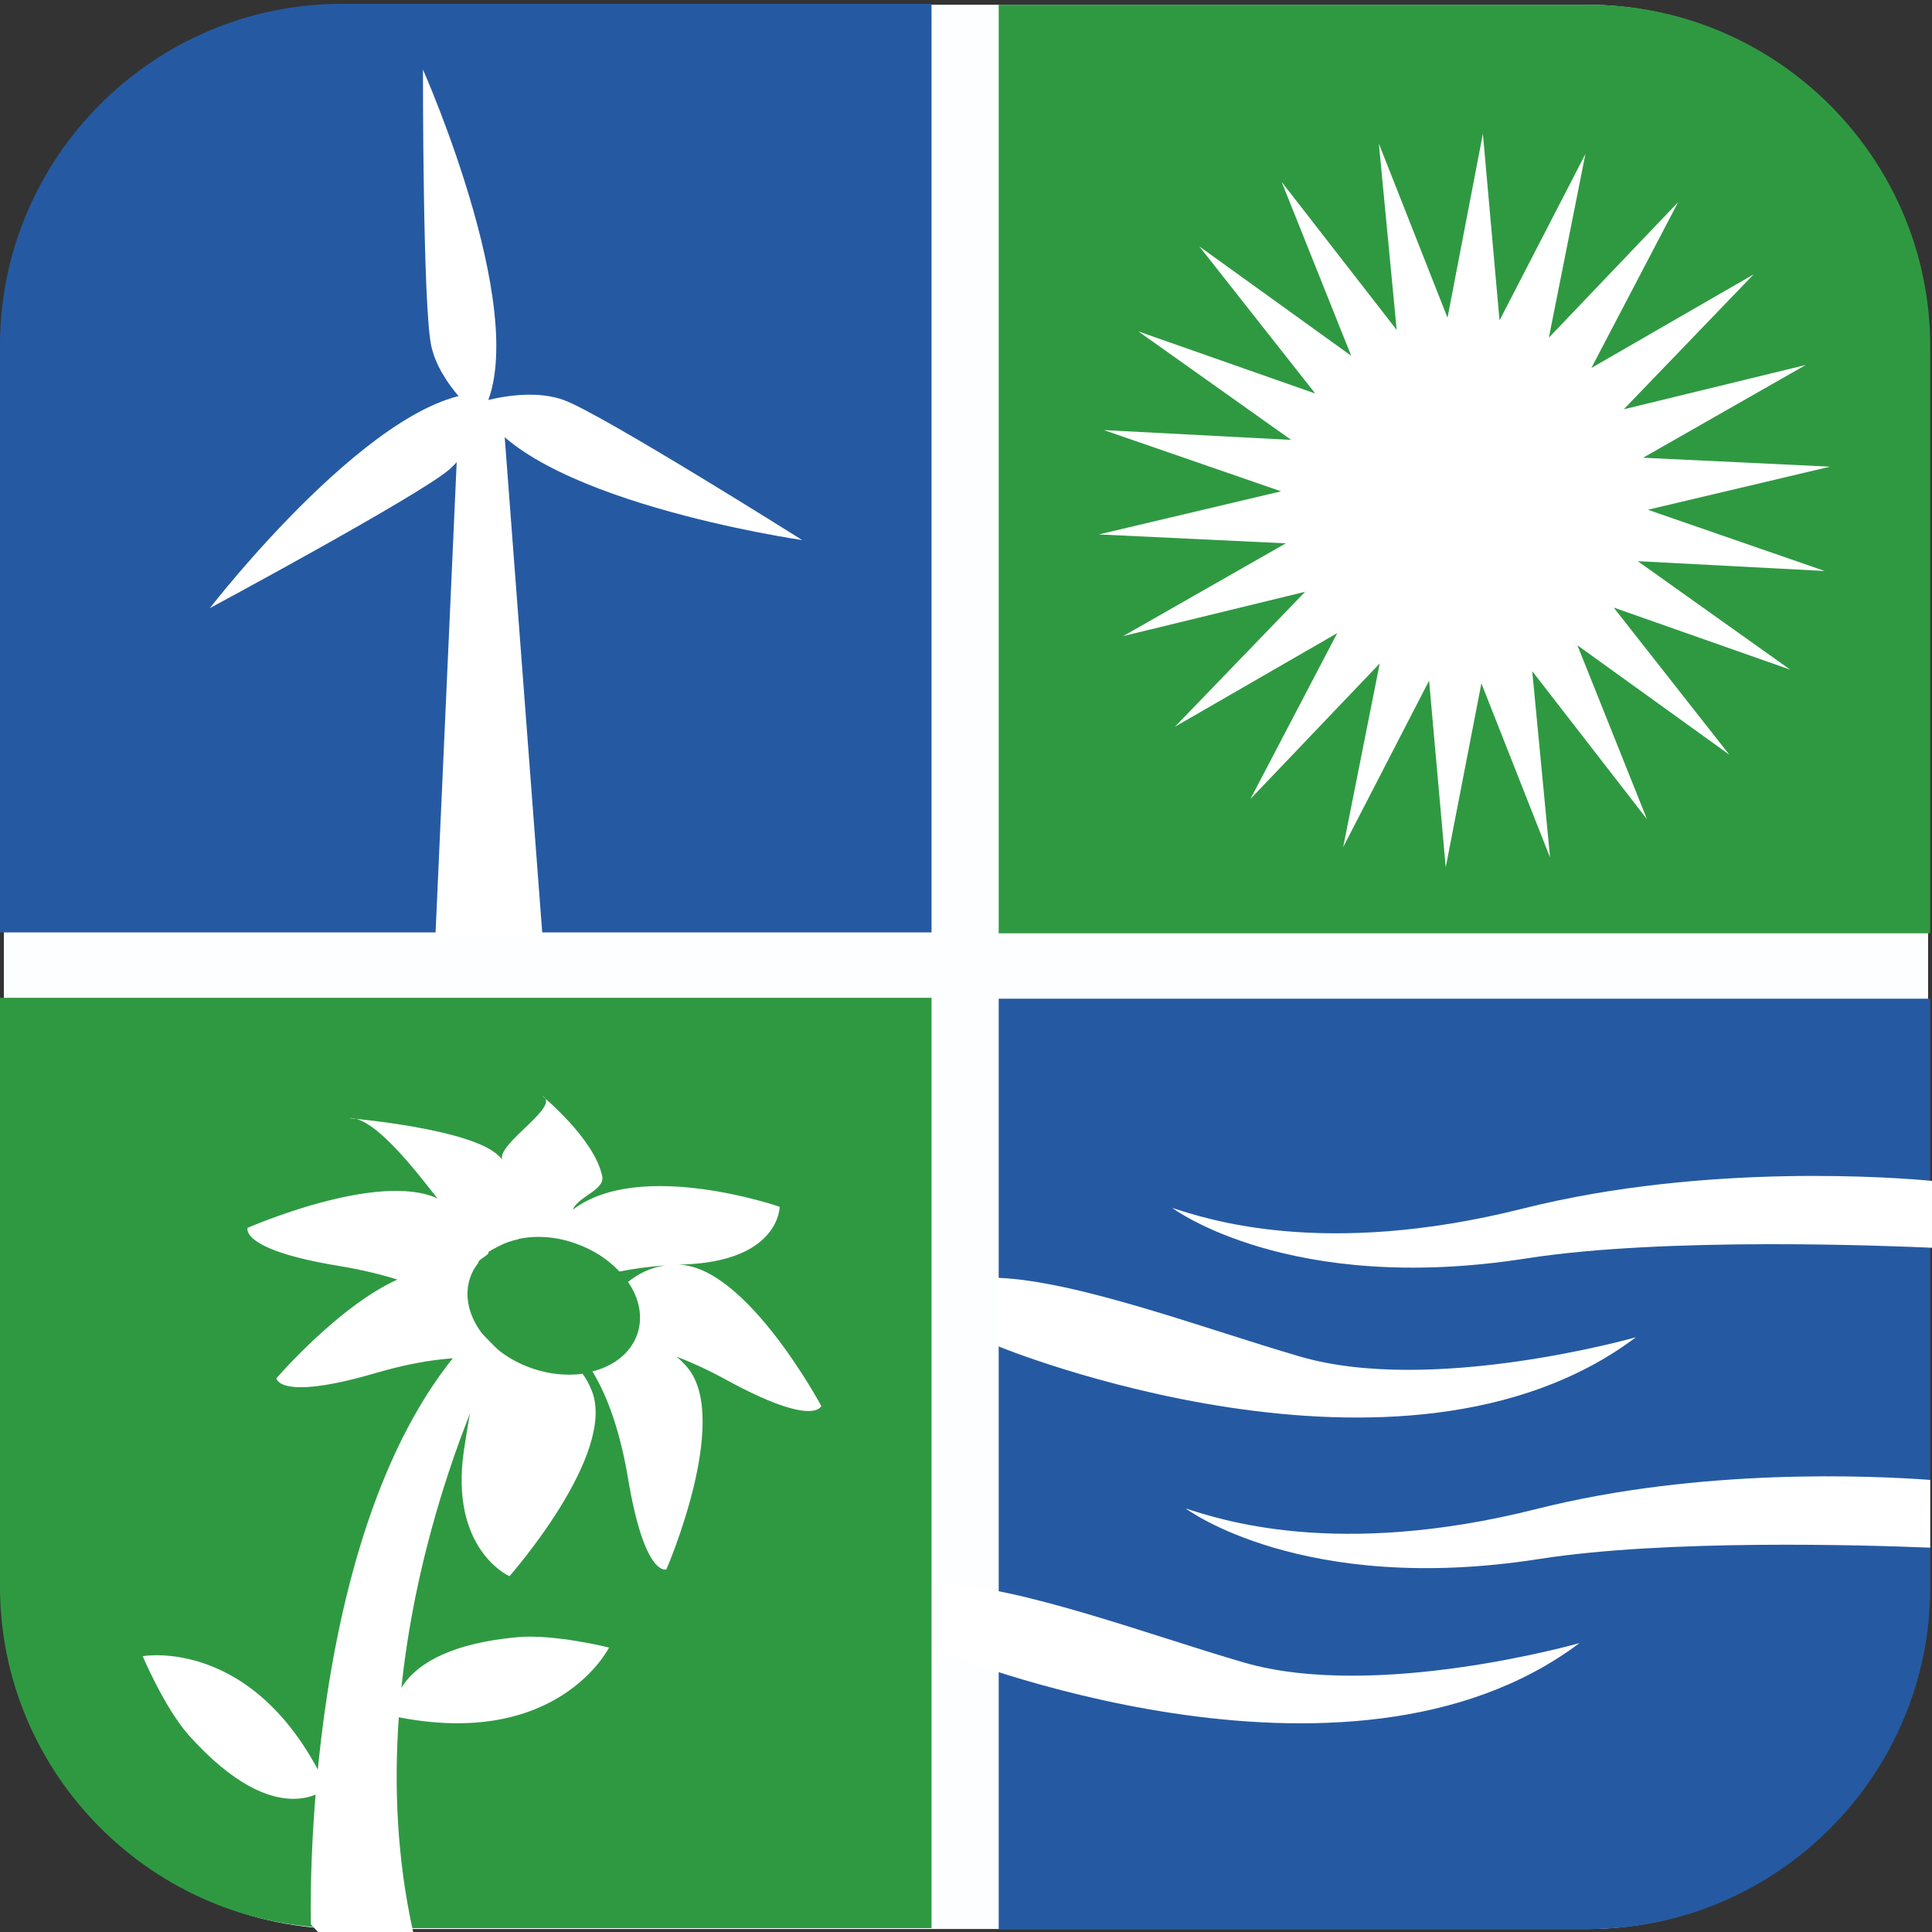 <?xml version="1.0" encoding="utf-8"?>
<!-- Generator: Adobe Illustrator 22.1.0, SVG Export Plug-In . SVG Version: 6.00 Build 0)  -->
<svg version="1.1" id="Ebene_1" xmlns="http://www.w3.org/2000/svg" xmlns:xlink="http://www.w3.org/1999/xlink" x="0px" y="0px"
	 viewBox="0 0 650 650" style="enable-background:new 0 0 650 650;" xml:space="preserve">
<rect x="0" y="0" width="650" height="650" fill="#333333" stroke="none"/>
<style type="text/css">
	.st0{fill:#FDFEFF;}
	.st1{fill:#2F9942;}
	.st2{fill:#255AA2;}
	.st3{fill:#FFFFFF;}
</style>
<path class="st0" d="M533.8,649H116.2C53,649,1.3,597.3,1.3,534.1V116.5C1.3,53.3,53,1.6,116.2,1.6h417.6
	c63.2,0,114.9,51.7,114.9,114.9v417.6C648.7,597.3,597,649,533.8,649z"/>
<g>
	<path class="st1" d="M649.4,314V116.5c0-63.2-51.7-114.9-114.9-114.9H336V314H649.4z"/>
	<path class="st2" d="M336,336v313h198.5c63.2,0,114.9-51.7,114.9-114.9V336H336z"/>
</g>
<g>
	<path class="st2" d="M0,313.7l0-197.5C0,53,51.7,1.3,114.9,1.3h198.5v312.4H0z"/>
	<path class="st1" d="M313.4,335.7v313H114.9C51.7,648.7,0,597,0,533.8l0-198.1H313.4z"/>
</g>
<polygon class="st3" points="581.8,253.9 530.7,217.1 554.1,275.6 515.5,225.8 521.5,288.5 498.4,229.9 486.4,291.8 480.8,229 
	451.9,285 464.2,223.2 420.7,268.8 449.9,213 395.3,244.5 439.1,199.1 377.9,214 432.6,182.8 369.7,179.8 431,165.3 371.4,144.7 
	434.4,148 383,111.5 442.5,132.4 403.5,82.9 454.6,119.7 431.2,61.2 469.9,111 463.9,48.3 487,106.9 498.9,45 504.5,107.8 
	533.4,51.8 521.1,113.6 564.6,68 535.4,123.8 590,92.3 546.3,137.7 607.5,122.8 552.8,154 615.7,157 554.4,171.5 613.9,192.1 
	551,188.8 602.3,225.3 542.9,204.4 "/>
<path class="st3" d="M132.4,577.4c0,0-2.7-22.6,41.8-26.6c12.3-1.1,30.7,3.5,30.7,3.5S187.7,589,132.4,577.4z"/>
<path class="st3" d="M110,601.5c0,0-16.5,15.7-46.4-17.6c-8.2-9.2-15.6-26.7-15.6-26.7S86.2,550.3,110,601.5z"/>
<polygon class="st3" points="146.5,314.7 154.5,136.5 169,136.5 182.5,314.7 "/>
<path class="st3" d="M160.7,135.6c0,0,16.3-5.6,29-1c12.7,4.6,80.2,47.1,80.2,47.1S175.3,168.1,160.7,135.6z"/>
<path class="st3" d="M164.5,132.3c0,0-3.2,16.9-13.4,25.7s-80.5,46.6-80.5,46.6S129,129,164.5,132.3z"/>
<path class="st3" d="M161.4,140.4c0,0-13.4-10.8-16.3-24s-2.8-93-2.8-93S181.1,110.7,161.4,140.4z"/>
<path class="st3" d="M550.4,449.9c0,0-68.5,19.5-113,6.5c-31.7-9.2-74.7-25.5-101.9-26.5v22.9C335.5,452.9,471.9,508.9,550.4,449.9z
	"/>
<path class="st3" d="M531.4,552.8c0,0-68.5,19.5-113,6.5c-31.7-9.2-74.7-25.5-101.9-26.5v22.9C316.5,555.7,452.9,611.8,531.4,552.8z
	"/>
<path class="st3" d="M228.2,425.5c0.7,0,1.4-0.1,2.2-0.1c32-1.3,31.9-19.4,31.9-19.4s-47-16.3-69.6,1c1.8-4.5,10.9-6.6,9.9-11.3
	c-2.6-12.6-20.2-27-20.2-27c6.8,3.2-15,15.8-13.5,21.4c-0.3-0.4-0.6-0.8-1-1.1c-8.9-9.3-50.5-12.8-50.5-12.8c9-1,25.4,21.7,29.8,27
	c-20.2-9.3-63.9,9.9-63.9,9.9s-2.9,7.3,30.7,12.8c7.8,1.3,14.3,2.9,19.7,4.6c-19.8,8.9-40.7,33.2-40.7,33.2s0.6,7.8,33.2-1.7
	c17-5,28.9-5.6,36.3-5c-1.7,5-3.9,14.2-6.4,30.8c-5,33.6,15.3,42.5,15.3,42.5s36.2-41,27.7-62.4c-0.9-2.2-1.9-4.1-3.1-5.7
	c-5.2,0.7-11.1,0.2-16.9-1.8c-15.5-5.3-24.9-19-20.9-30.6c0.6-1.8,1.5-3.4,2.7-4.9c-0.1-1.3,3.8-2.5,3.5-3.8l3.3-1.8
	c2.1-1.1,4.4-1.9,6.8-2.4c0,0,0,0,0-0.1l0.1,0c5.8-1.2,12.4-0.8,18.9,1.5c6.1,2.1,11.2,5.5,14.9,9.5c4.3-0.9,9.4-1.6,15.7-2.1
	c-5.3,0.7-9.5,2.9-12.8,5.6c3.8,5.5,5.1,11.8,3.1,17.6c-2.2,6.3-7.9,10.7-15.1,12.5c3.9,6.3,8.9,17.5,12,36
	c5.6,33.5,12.9,30.6,12.9,30.6s21.8-50.2,7.1-67.9c-1.2-1.4-2.5-2.7-3.7-3.7c4.9,1.9,10.5,4.4,16.7,7.8c29.8,16.3,32,8.8,32,8.8
	S251,425.8,228.2,425.5z"/>
<path class="st3" d="M107,650H139c-22-99.1,28.6-195.8,28.6-195.8l-6.7-6.8c-60.4,60.2-56.3,200-56.3,200S105.5,648.4,107,650z"/>
<path class="st3" d="M649.4,497.9c-19.1-1.4-77.1-4.2-132.5,9.8c-67.5,17-107,3.3-118-0.2c0,0,39.2,29.5,119,17
	c42.7-6.7,109.8-4.7,131.5-3.8V497.9z"/>
<path class="st3" d="M650,397.3c-10.3-1-75.6-6.3-137.6,9.3c-67.5,17-107,3.3-118-0.2c0,0,39.2,29.5,119,17
	c47.1-7.4,123.6-4.2,136.6-3.6V397.3z"/>
</svg>
